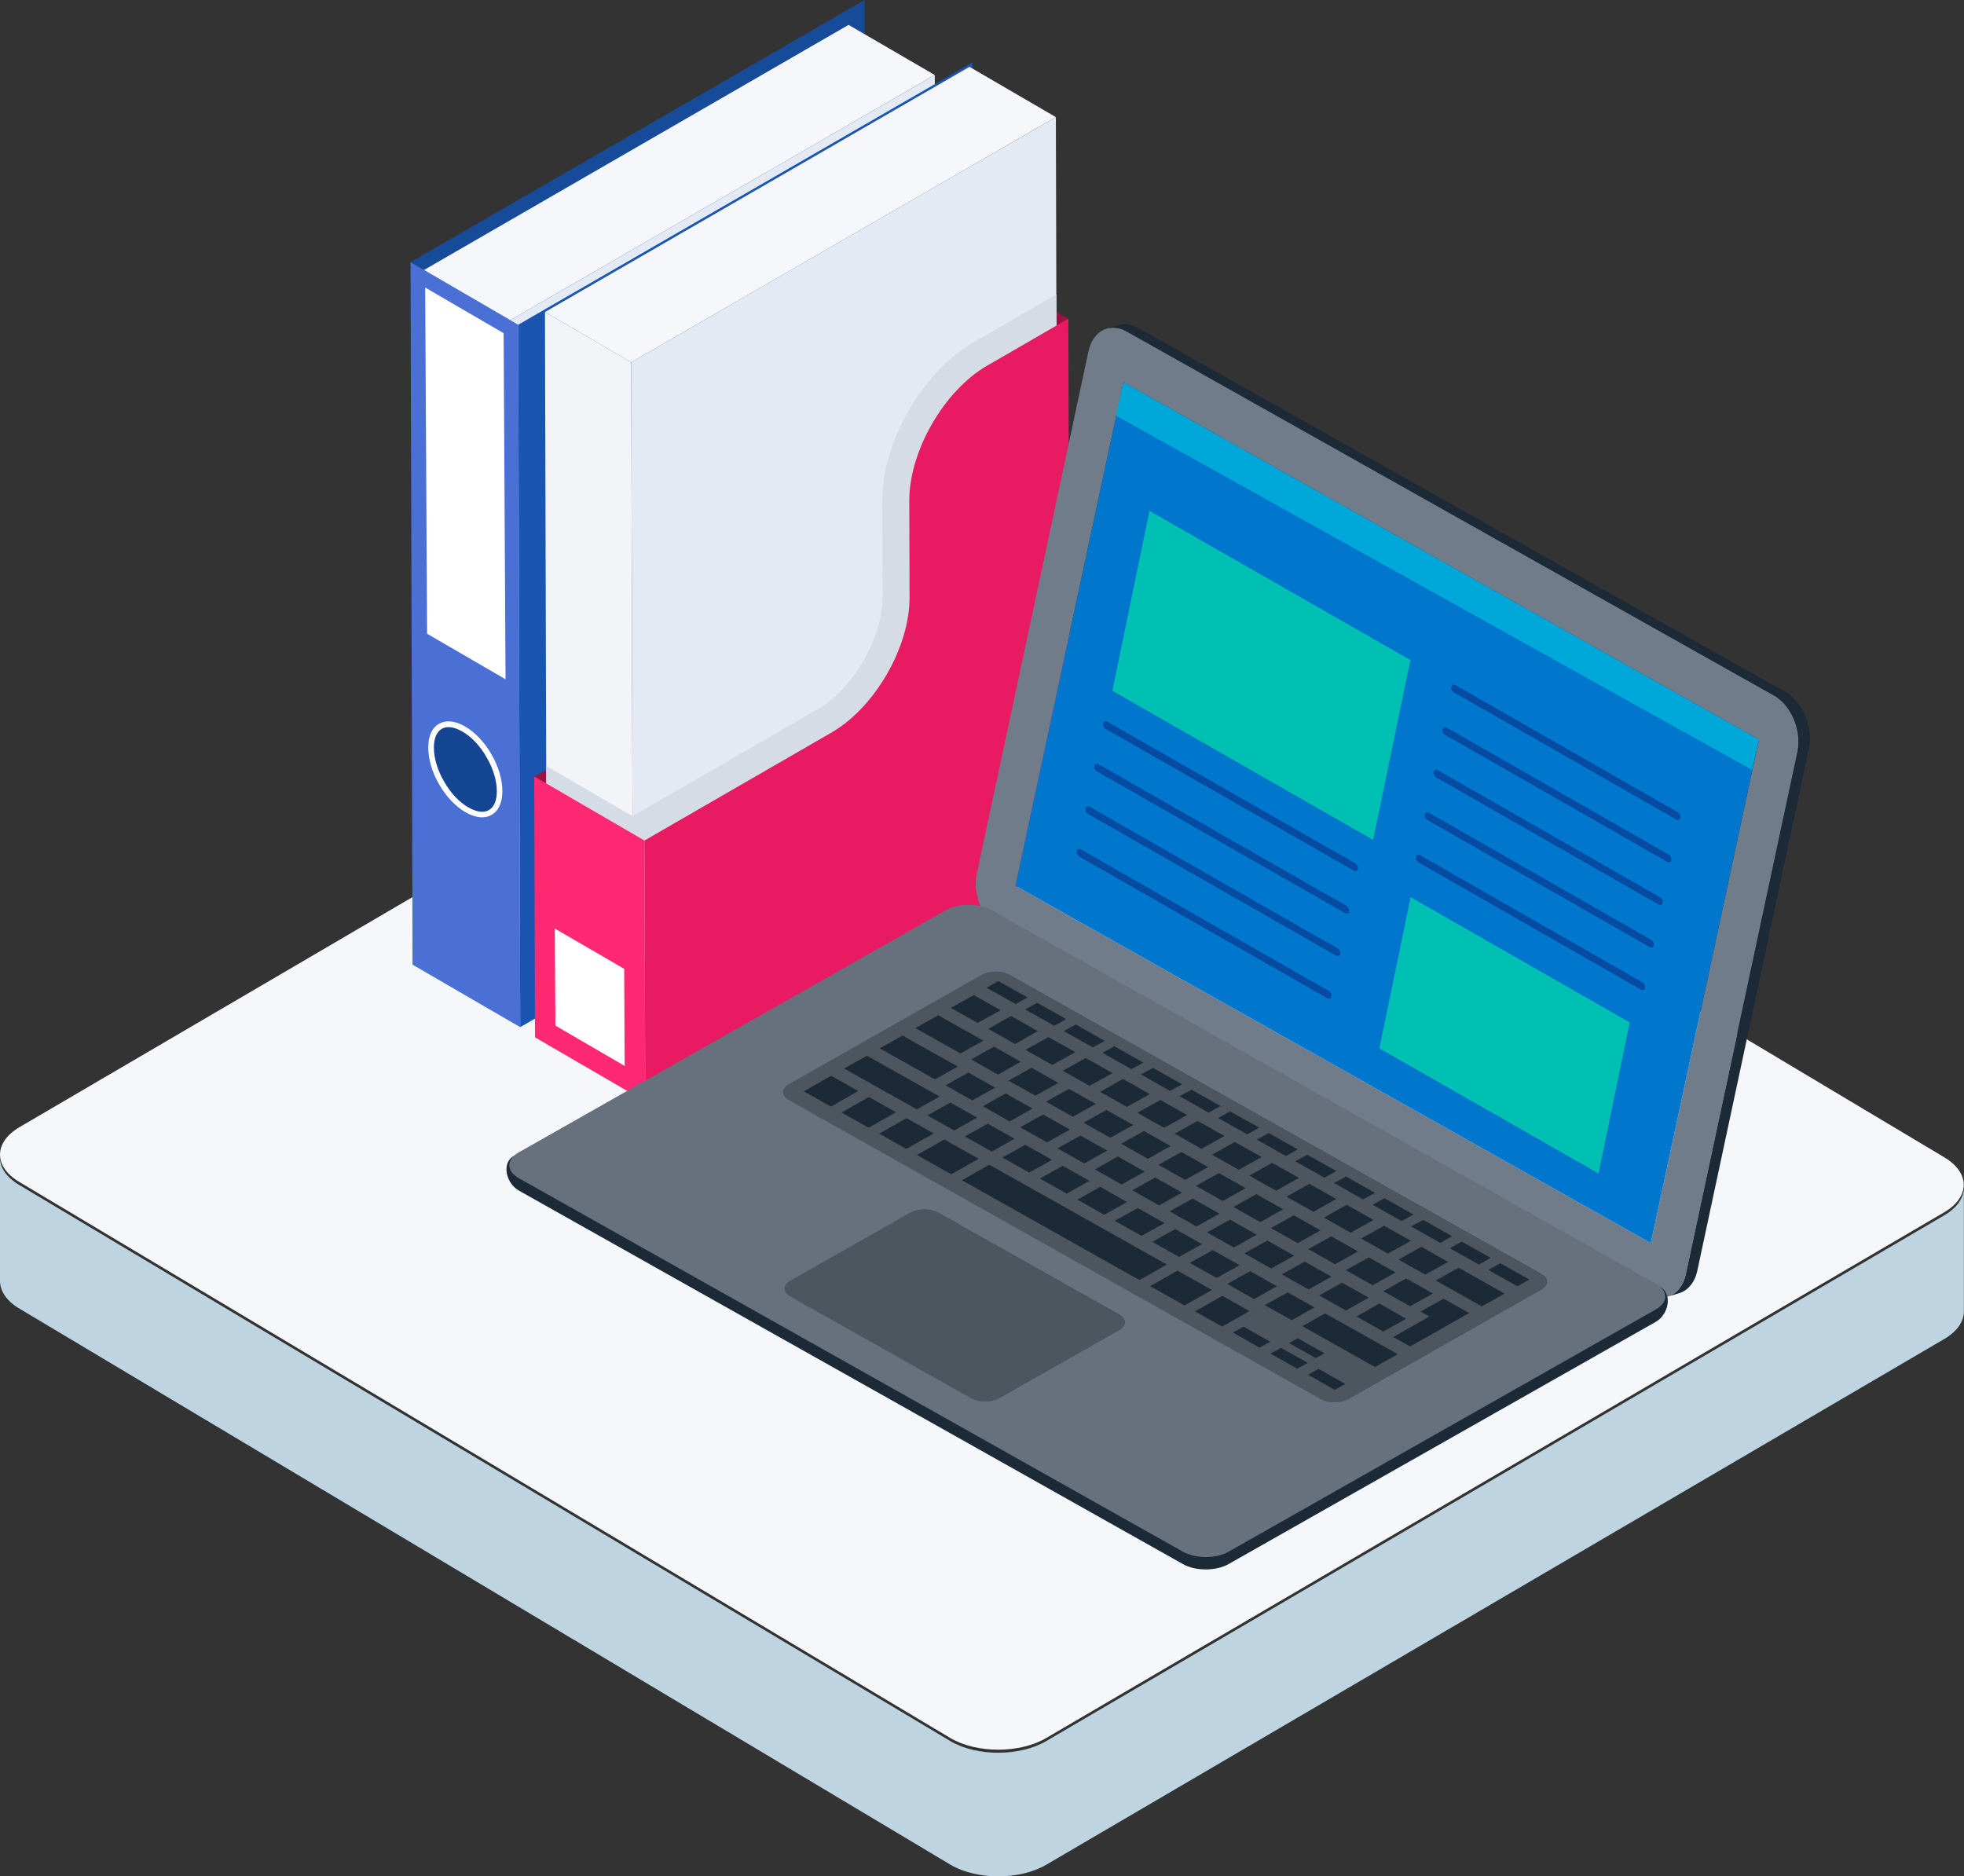 <?xml version="1.0" encoding="UTF-8"?>
<svg id="Layer_2" data-name="Layer 2" xmlns="http://www.w3.org/2000/svg" viewBox="0 0 153.96 147.08">
  <rect x="0" y="0" width="153.96" height="147.08" fill="#333333" stroke="none"/>
  <defs>
    <style>
      .cls-1 {
        fill: #d5dce6;
      }

      .cls-1, .cls-2, .cls-3, .cls-4, .cls-5, .cls-6, .cls-7, .cls-8, .cls-9, .cls-10, .cls-11, .cls-12, .cls-13, .cls-14, .cls-15, .cls-16, .cls-17, .cls-18, .cls-19, .cls-20, .cls-21, .cls-22 {
        stroke-width: 0px;
      }

      .cls-2 {
        fill: #e81a62;
      }

      .cls-3 {
        fill: #ff2873;
      }

      .cls-4 {
        fill: #1a56b1;
      }

      .cls-5 {
        fill: #e1e8f2;
      }

      .cls-6 {
        fill: #707c8a;
      }

      .cls-7 {
        fill: #e3eaf4;
      }

      .cls-23 {
        isolation: isolate;
      }

      .cls-8 {
        fill: #66717d;
      }

      .cls-9 {
        fill: #064ba2;
      }

      .cls-10 {
        fill: #bed4e0;
      }

      .cls-11 {
        fill: #f5f7fa;
      }

      .cls-12 {
        fill: #f2f4f8;
      }

      .cls-13 {
        fill: #00a7d9;
      }

      .cls-14 {
        fill: #00bfb3;
      }

      .cls-15 {
        fill: #154691;
      }

      .cls-16 {
        fill: #164b99;
      }

      .cls-17 {
        fill: #4a6fd5;
      }

      .cls-18 {
        fill: #9c1142;
      }

      .cls-19 {
        fill: #fff;
      }

      .cls-20 {
        fill: #1c2936;
      }

      .cls-21 {
        fill: #07c;
      }

      .cls-22 {
        fill: #4d555e;
      }
    </style>
  </defs>
  <g id="_画像" data-name="画像">
    <g>
      <g>
        <path class="cls-11" d="M152.41,90.72l-72.98-43.59c-2.06-1.2-5.4-1.2-7.47,0L1.56,88.34c-2.07,1.2-2.08,3.13-.02,4.33l72.98,43.59c2.06,1.2,5.4,1.2,7.47,0l70.39-41.21c2.07-1.2,2.08-3.13.02-4.33Z"/>
        <path class="cls-10" d="M152.38,95.29l-70.39,41.21c-2.07,1.2-5.42,1.2-7.47,0L1.54,92.91C.51,92.31,0,91.54,0,90.76v9.69c.02.78.53,1.56,1.55,2.15l72.98,43.59c2.06,1.2,5.4,1.2,7.47,0l70.39-41.21c1.04-.6,1.56-1.39,1.56-2.18v-9.69c-.01.79-.53,1.58-1.57,2.18Z"/>
      </g>
      <g id="Folders">
        <g>
          <polygon class="cls-16" points="40.62 25.46 32.18 20.55 67.78 0 67.78 9.81 40.62 25.46"/>
          <g class="cls-23">
            <polygon class="cls-5" points="40.14 76.58 33.38 72.65 33.23 21.17 40 25.1 40.14 76.58"/>
            <polygon class="cls-11" points="40 25.1 33.23 21.17 66.52 1.95 73.28 5.88 40 25.1"/>
            <polygon class="cls-7" points="73.28 5.88 73.43 57.36 40.14 76.58 40 25.1 73.28 5.88"/>
          </g>
          <polygon class="cls-17" points="40.78 80.52 32.34 75.62 32.18 20.55 40.62 25.46 40.78 80.52"/>
          <polygon class="cls-19" points="33.48 49.68 33.33 22.54 39.48 26.12 39.63 53.25 33.48 49.68"/>
          <polygon class="cls-4" points="76.22 4.9 76.38 59.97 40.78 80.52 40.62 25.46 76.22 4.9"/>
          <path class="cls-15" d="M37.8,63.63c-.32,0-.7-.12-1.08-.34-.72-.41-1.4-1.13-1.91-2.03-.52-.89-.8-1.84-.8-2.66,0-1.01.43-1.61,1.15-1.61.32,0,.7.12,1.08.34.72.41,1.4,1.13,1.91,2.03.52.89.8,1.84.8,2.66,0,1.01-.43,1.61-1.15,1.61Z"/>
          <path class="cls-19" d="M35.16,57c.32,0,.7.12,1.08.34.72.41,1.4,1.13,1.91,2.03.52.89.8,1.84.8,2.66,0,1.01-.43,1.61-1.15,1.61-.32,0-.7-.12-1.08-.34-.72-.41-1.4-1.13-1.91-2.03-.52-.89-.8-1.84-.8-2.66,0-1.01.43-1.61,1.15-1.61h0ZM35.16,56.55c-.77,0-1.59.54-1.59,2.05,0,.9.3,1.93.85,2.88.55.96,1.29,1.74,2.07,2.19.45.26.9.4,1.3.4.77,0,1.59-.54,1.59-2.05,0-.9-.3-1.93-.85-2.88-.55-.96-1.29-1.74-2.07-2.19-.45-.26-.9-.4-1.3-.4h0Z"/>
        </g>
        <g>
          <path class="cls-18" d="M75.11,19.98l-6.35,3.67c-3.39,1.96-6.13,6.7-6.11,10.59l.02,7.58c.01,3.89-2.73,8.64-6.11,10.59l-14.67,8.47,8.64,5.02,14.67-8.47c3.39-1.96,6.13-6.7,6.11-10.59l-.02-7.58c-.01-3.89,2.73-8.64,6.11-10.59l6.35-3.67-8.64-5.02Z"/>
          <g class="cls-23">
            <polygon class="cls-12" points="49.63 79.88 42.86 75.95 42.72 24.46 49.48 28.4 49.63 79.88"/>
            <polygon class="cls-11" points="49.48 28.4 42.72 24.46 76 5.24 82.77 9.18 49.48 28.4"/>
            <polygon class="cls-7" points="82.77 9.18 82.91 60.66 49.63 79.88 49.48 28.4 82.77 9.18"/>
          </g>
          <g>
            <polygon class="cls-1" points="42.82 60.04 42.86 75.95 49.63 79.88 49.58 63.98 42.82 60.04"/>
            <path class="cls-1" d="M49.63,79.88l33.29-19.22-.11-37.58-6.47,3.74c-4.04,2.33-7.19,7.8-7.18,12.44l.02,7.58c0,3.15-2.3,7.15-5.05,8.74l-14.55,8.4.05,15.9Z"/>
          </g>
          <g>
            <polygon class="cls-3" points="50.58 86.34 41.94 81.32 41.88 60.87 50.52 65.89 50.58 86.34"/>
            <polygon class="cls-19" points="43.54 80.4 43.49 72.79 48.93 75.95 48.97 83.56 43.54 80.4"/>
          </g>
          <path class="cls-2" d="M83.75,25l.12,42.12-33.29,19.22-.06-20.45,14.67-8.47c3.39-1.96,6.13-6.7,6.11-10.59l-.02-7.58c-.01-3.89,2.73-8.64,6.11-10.59l6.35-3.67Z"/>
        </g>
      </g>
      <g>
        <g>
          <path class="cls-6" d="M139.05,54.51c1.35.76,2.19,2.72,1.87,4.37l-8.75,40.93c-.32,1.65-1.67,2.37-3.03,1.61l-50.71-28.52c-1.35-.76-2.19-2.71-1.87-4.36l8.75-40.93c.32-1.65,1.67-2.38,3.02-1.62l50.71,28.52ZM129.41,97.45l8.47-39.47-49.81-28.01-8.47,39.47,49.81,28.01"/>
          <polygon class="cls-21" points="137.88 57.98 129.41 97.45 79.6 69.44 88.07 29.97 137.88 57.98"/>
          <polygon class="cls-13" points="137.88 57.98 137.34 60.35 87.48 32.58 88.07 29.97 137.88 57.98"/>
          <path class="cls-20" d="M139.95,54.24l-50.71-28.52c-.55-.31-1.09-.37-1.57-.23l-.9.27c.48-.14,1.03-.08,1.57.23l50.71,28.52c1.36.76,2.19,2.72,1.87,4.37l-8.75,40.93c-.19.98-.74,1.63-1.45,1.84l.9-.27c.7-.21,1.26-.86,1.45-1.84l8.75-40.93c.32-1.65-.52-3.61-1.87-4.37Z"/>
        </g>
        <path class="cls-20" d="M130.15,100.89c.99.56.64,2.17-.35,2.73l-33.49,18.99c-.99.56-2.59.56-3.58,0l-52.06-29.28c-.99-.56-1.38-2.15-.4-2.71l33.88-18.31c.99-.56,2.59-.56,3.58,0l52.43,28.57ZM130.15,100.89c.99.56.64,2.17-.35,2.73l-33.49,18.99c-.99.56-2.59.56-3.58,0l-52.06-29.28c-.99-.56-1.38-2.15-.4-2.71l33.88-18.31c.99-.56,2.59-.56,3.58,0l52.43,28.57ZM105.69,110.63l15.14-8.59c.59-.34.59-.88,0-1.21l-41.71-23.45c-.6-.33-1.56-.33-2.15,0l-15.14,8.59c-.59.34-.59.88,0,1.21l41.71,23.45c.6.34,1.56.33,2.15,0M78.3,110.58l9.43-5.35c.59-.34.59-.88,0-1.21l-14.2-7.99c-.6-.33-1.56-.33-2.15,0l-9.43,5.35c-.59.34-.59.88,0,1.21l14.2,7.99c.6.34,1.56.33,2.15,0"/>
        <g class="cls-23">
          <g>
            <path class="cls-22" d="M120.82,99.87c.6.33.6.88,0,1.21l-15.14,8.59c-.59.34-1.55.34-2.15,0l-41.71-23.45c-.6-.33-.6-.88,0-1.21l15.14-8.59c.59-.34,1.55-.34,2.15,0l41.71,23.45Z"/>
            <polygon class="cls-20" points="77.34 77.43 79.62 78.71 80.55 78.19 78.27 76.91 77.34 77.43"/>
            <polygon class="cls-20" points="80.36 79.13 82.64 80.41 83.58 79.89 81.3 78.61 80.36 79.13"/>
            <polygon class="cls-20" points="83.39 80.83 85.67 82.11 86.6 81.6 84.33 80.31 83.39 80.83"/>
            <polygon class="cls-20" points="80.39 82.3 82.49 83.48 84.29 82.48 82.19 81.3 80.39 82.3"/>
            <polygon class="cls-20" points="76.13 83.05 78.23 84.24 80.02 83.23 77.92 82.05 76.13 83.05"/>
            <polygon class="cls-20" points="92.66 85 90.38 83.72 89.44 84.23 91.72 85.52 92.66 85"/>
            <polygon class="cls-20" points="79.06 84.71 81.16 85.89 82.96 84.89 80.86 83.7 79.06 84.71"/>
            <polygon class="cls-20" points="74.12 85.08 76.22 86.26 78.01 85.26 75.91 84.08 74.12 85.08"/>
            <path class="cls-20" d="M67.28,85.53l-2.08-1.17s-.07-.01-.09,0l-2.1,1.19,2.08,1.17s.07.01.09,0l2.1-1.19Z"/>
            <polygon class="cls-20" points="92.47 85.93 94.74 87.22 95.68 86.7 93.4 85.42 92.47 85.93"/>
            <polygon class="cls-20" points="89.16 87.23 91.26 88.41 93.06 87.41 90.96 86.23 89.16 87.23"/>
            <polygon class="cls-20" points="72.7 87.44 74.8 88.62 76.6 87.61 74.5 86.43 72.7 87.44"/>
            <polygon class="cls-20" points="84.94 88.01 87.04 89.19 88.83 88.19 86.73 87.01 84.94 88.01"/>
            <path class="cls-20" d="M73.19,88.85l-2.08-1.17s-.07-.01-.09,0l-2.1,1.19,2.08,1.17s.07.01.09,0l2.1-1.19Z"/>
            <polygon class="cls-20" points="91.77 89.84 89.67 88.66 87.88 89.66 89.98 90.84 91.77 89.84"/>
            <polygon class="cls-20" points="95.01 90.52 97.11 91.7 98.9 90.7 96.8 89.52 95.01 90.52"/>
            <polygon class="cls-20" points="78.58 90.74 80.68 91.92 82.47 90.92 80.37 89.74 78.58 90.74"/>
            <path class="cls-20" d="M76.72,90.84l-2.65-1.49s-.07-.01-.09,0l-2.1,1.19,2.65,1.49s.07.01.09,0l2.1-1.19Z"/>
            <polygon class="cls-20" points="104.76 91.8 102.48 90.52 101.54 91.04 103.82 92.32 104.76 91.8"/>
            <polygon class="cls-20" points="90.81 91.31 92.91 92.49 94.71 91.49 92.61 90.31 90.81 91.31"/>
            <polygon class="cls-20" points="101.83 92.34 99.73 91.16 97.93 92.16 100.03 93.34 101.83 92.34"/>
            <polygon class="cls-20" points="97.65 93.14 95.55 91.96 93.75 92.96 95.85 94.15 97.65 93.14"/>
            <polygon class="cls-20" points="104.75 93.99 102.65 92.8 100.85 93.81 102.96 94.99 104.75 93.99"/>
            <polygon class="cls-20" points="84.46 94.04 86.56 95.23 88.35 94.23 86.25 93.04 84.46 94.04"/>
            <polygon class="cls-20" points="110.81 95.21 108.53 93.93 107.6 94.44 109.87 95.72 110.81 95.21"/>
            <polygon class="cls-20" points="96.69 94.62 98.79 95.8 100.58 94.8 98.48 93.61 96.69 94.62"/>
            <polygon class="cls-20" points="107.67 95.63 105.57 94.45 103.78 95.45 105.88 96.63 107.67 95.63"/>
            <polygon class="cls-20" points="87.39 95.7 89.49 96.88 91.29 95.88 89.19 94.7 87.39 95.7"/>
            <polygon class="cls-20" points="110.62 96.14 112.9 97.43 113.84 96.91 111.56 95.63 110.62 96.14"/>
            <polygon class="cls-20" points="103.52 96.45 101.42 95.27 99.63 96.27 101.73 97.45 103.52 96.45"/>
            <polygon class="cls-20" points="94.62 96.61 96.72 97.79 98.52 96.79 96.42 95.61 94.62 96.61"/>
            <polygon class="cls-20" points="110.6 97.27 108.5 96.09 106.7 97.09 108.8 98.27 110.6 97.27"/>
            <polygon class="cls-20" points="90.33 97.35 92.43 98.53 94.23 97.53 92.13 96.35 90.33 97.35"/>
            <polygon class="cls-20" points="113.65 97.85 115.93 99.13 116.86 98.61 114.58 97.33 113.65 97.85"/>
            <polygon class="cls-20" points="102.56 97.92 104.66 99.1 106.46 98.1 104.36 96.92 102.56 97.92"/>
            <polygon class="cls-20" points="101.45 98.43 99.35 97.25 97.55 98.25 99.65 99.44 101.45 98.43"/>
            <polygon class="cls-20" points="113.52 98.92 111.42 97.74 109.63 98.74 111.73 99.92 113.52 98.92"/>
            <polygon class="cls-20" points="93.27 99 95.37 100.18 97.17 99.18 95.07 98 93.27 99"/>
            <polygon class="cls-20" points="109.4 99.75 107.3 98.57 105.5 99.57 107.6 100.75 109.4 99.75"/>
            <polygon class="cls-20" points="96.21 100.65 98.31 101.84 100.1 100.83 98 99.65 96.21 100.65"/>
            <polygon class="cls-20" points="95.33 101.02 95.2 101.23 95.2 101.23 95.33 101.02"/>
            <path class="cls-20" d="M95,101.12l-2.65-1.49s-.07-.01-.09,0l-2.1,1.19,2.65,1.49s.07.01.09,0l2.1-1.19Z"/>
            <polygon class="cls-20" points="108.44 101.22 110.54 102.4 112.33 101.4 110.23 100.22 108.44 101.22"/>
            <polygon class="cls-20" points="99.15 102.31 101.25 103.49 103.04 102.49 100.94 101.31 99.15 102.31"/>
            <polygon class="cls-20" points="98.28 102.68 98.15 102.89 98.16 102.89 98.28 102.68"/>
            <path class="cls-20" d="M97.95,102.78l-2.08-1.17s-.07-.01-.09,0l-2.1,1.19,2.08,1.17s.07.01.09,0l2.1-1.19Z"/>
            <polygon class="cls-20" points="106.34 103.2 108.44 104.38 110.23 103.38 108.13 102.19 106.34 103.2"/>
            <polygon class="cls-20" points="115.17 102.93 113.16 101.81 111.36 102.81 112.05 103.2 109.22 104.81 110.54 105.55 115.17 102.93"/>
            <polygon class="cls-20" points="99.57 105.18 97.48 104 96.65 104.46 98.74 105.64 99.57 105.18"/>
            <polygon class="cls-20" points="102.09 103.96 107.78 107.16 109.58 106.16 103.88 102.96 102.09 103.96"/>
            <polygon class="cls-20" points="101.69 107.29 102.52 106.84 100.42 105.66 99.59 106.11 101.69 107.29"/>
            <polygon class="cls-20" points="74.54 79.01 76.64 80.19 78.44 79.19 76.34 78.01 74.54 79.01"/>
            <polygon class="cls-20" points="81.36 80.83 79.26 79.65 77.47 80.65 79.57 81.84 81.36 80.83"/>
            <polygon class="cls-20" points="89.63 83.3 87.35 82.02 86.42 82.53 88.69 83.81 89.63 83.3"/>
            <polygon class="cls-20" points="68.96 82.18 73.29 84.61 75.08 83.61 70.75 81.18 68.96 82.18"/>
            <polygon class="cls-20" points="87.21 84.12 85.11 82.94 83.31 83.94 85.41 85.12 87.21 84.12"/>
            <polygon class="cls-20" points="66.17 83.76 71.86 86.96 73.66 85.96 67.96 82.76 66.17 83.76"/>
            <polygon class="cls-20" points="82 86.36 84.1 87.54 85.9 86.54 83.8 85.36 82 86.36"/>
            <path class="cls-20" d="M70.24,87.19l-2.08-1.17s-.07-.01-.09,0l-2.1,1.19,2.08,1.17s.07.01.09,0l2.1-1.19Z"/>
            <polygon class="cls-20" points="95.49 87.64 97.77 88.92 98.71 88.4 96.43 87.12 95.49 87.64"/>
            <polygon class="cls-20" points="79.98 88.37 82.08 89.55 83.87 88.55 81.77 87.37 79.98 88.37"/>
            <polygon class="cls-20" points="95.98 89.05 93.88 87.87 92.08 88.87 94.18 90.06 95.98 89.05"/>
            <polygon class="cls-20" points="75.64 89.09 77.74 90.27 79.53 89.27 77.43 88.09 75.64 89.09"/>
            <polygon class="cls-20" points="86.8 90.2 84.7 89.02 82.9 90.02 85 91.2 86.8 90.2"/>
            <polygon class="cls-20" points="89.73 91.85 87.63 90.66 85.83 91.67 87.93 92.85 89.73 91.85"/>
            <polygon class="cls-20" points="81.52 92.39 83.62 93.57 85.41 92.57 83.31 91.39 81.52 92.39"/>
            <polygon class="cls-20" points="107.79 93.51 105.51 92.23 104.57 92.74 106.85 94.02 107.79 93.51"/>
            <polygon class="cls-20" points="92.66 93.49 90.56 92.31 88.76 93.31 90.86 94.49 92.66 93.49"/>
            <polygon class="cls-20" points="95.59 95.14 93.49 93.96 91.69 94.96 93.79 96.14 95.59 95.14"/>
            <path class="cls-20" d="M91.47,99.13l-13.87-7.8s-.07-.02-.09,0l-2.1,1.19,13.87,7.8s.07.01.09,0l2.1-1.19Z"/>
            <polygon class="cls-20" points="91.8 99.03 91.67 99.24 91.67 99.24 91.8 99.03"/>
            <polygon class="cls-20" points="119.89 100.31 117.61 99.03 116.67 99.55 118.95 100.83 119.89 100.31"/>
            <polygon class="cls-20" points="104.37 100.08 102.27 98.9 100.48 99.9 102.58 101.08 104.37 100.08"/>
            <polygon class="cls-20" points="117.95 101.41 114.34 99.38 112.55 100.38 116.16 102.41 117.95 101.41"/>
            <polygon class="cls-20" points="102.54 107.77 104.63 108.95 105.46 108.49 103.36 107.31 102.54 107.77"/>
            <polygon class="cls-20" points="90.13 85.77 88.03 84.58 86.24 85.59 88.34 86.77 90.13 85.77"/>
            <polygon class="cls-20" points="80.94 86.9 78.84 85.72 77.05 86.72 79.15 87.91 80.94 86.9"/>
            <polygon class="cls-20" points="101.73 90.1 99.45 88.82 98.52 89.34 100.8 90.62 101.73 90.1"/>
            <polygon class="cls-20" points="107.3 101.73 105.2 100.55 103.41 101.55 105.51 102.73 107.3 101.73"/>
            <polygon class="cls-20" points="101.05 105.28 103.15 106.46 103.83 106.09 101.74 104.91 101.05 105.28"/>
            <polygon class="cls-20" points="71.75 80.59 75.29 82.58 77.08 81.58 73.55 79.59 71.75 80.59"/>
          </g>
          <path class="cls-22" d="M87.72,103.05c.6.33.6.88,0,1.21l-9.43,5.35c-.59.34-1.55.34-2.15,0l-14.2-7.99c-.6-.33-.6-.88,0-1.21l9.43-5.35c.59-.34,1.55-.34,2.15,0l14.2,7.99Z"/>
          <path class="cls-8" d="M129.79,100.63c.99.56,1,1.46.01,2.02l-33.49,18.99c-.99.56-2.59.56-3.58,0l-52.06-29.28c-.99-.56-1-1.46-.01-2.02l33.49-18.99c.99-.56,2.59-.56,3.58,0l52.06,29.28ZM105.69,109.67l15.14-8.59c.59-.34.59-.88,0-1.21l-41.71-23.45c-.6-.34-1.56-.33-2.15,0l-15.14,8.59c-.59.34-.59.88,0,1.21l41.71,23.45c.6.34,1.56.33,2.15,0M78.3,109.61l9.43-5.35c.59-.34.59-.88,0-1.21l-14.2-7.99c-.6-.33-1.56-.33-2.15,0l-9.43,5.35c-.59.34-.59.88,0,1.21l14.2,7.99c.6.33,1.56.33,2.15,0"/>
        </g>
      </g>
      <g>
        <path class="cls-9" d="M131.38,64.23l-17.4-9.95c-.15-.09-.25-.28-.21-.44h0c.03-.16.18-.21.33-.13l17.4,9.95c.15.09.25.28.21.44h0c-.03.16-.18.21-.33.13Z"/>
        <path class="cls-9" d="M130.69,67.56l-17.4-9.95c-.15-.09-.25-.28-.21-.44h0c.03-.16.18-.21.33-.13l17.4,9.95c.15.09.25.28.21.44h0c-.03.16-.18.21-.33.13Z"/>
        <path class="cls-9" d="M130,70.9l-17.4-9.95c-.15-.09-.25-.28-.21-.44h0c.03-.16.18-.21.33-.13l17.4,9.95c.15.09.25.28.21.44h0c-.03.16-.18.21-.33.13Z"/>
        <path class="cls-9" d="M129.31,74.24l-17.4-9.95c-.15-.09-.25-.28-.21-.44h0c.03-.16.18-.21.33-.13l17.4,9.95c.15.09.25.28.21.44h0c-.03.16-.18.21-.33.13Z"/>
        <path class="cls-9" d="M128.62,77.57l-17.4-9.95c-.15-.09-.25-.28-.21-.44h0c.03-.16.18-.21.33-.13l17.4,9.95c.15.09.25.28.21.44h0c-.03.16-.18.21-.33.13Z"/>
        <path class="cls-9" d="M106.11,68.24l-19.42-11.09c-.15-.09-.25-.28-.21-.44h0c.03-.16.18-.21.33-.13l19.42,11.09c.15.09.25.28.21.44h0c-.03.16-.18.21-.33.13Z"/>
        <path class="cls-9" d="M105.42,71.57l-19.42-11.09c-.15-.09-.25-.28-.21-.44h0c.03-.16.18-.21.33-.13l19.42,11.09c.15.09.25.28.21.44h0c-.03.16-.18.21-.33.13Z"/>
        <path class="cls-9" d="M104.73,74.91l-19.42-11.09c-.15-.09-.25-.28-.21-.44h0c.03-.16.18-.21.33-.13l19.42,11.09c.15.09.25.28.21.44h0c-.03.16-.18.21-.33.13Z"/>
        <path class="cls-9" d="M104.04,78.25l-19.42-11.09c-.15-.09-.25-.28-.21-.44h0c.03-.16.18-.21.33-.13l19.42,11.09c.15.09.25.28.21.44h0c-.03.16-.18.21-.33.13Z"/>
        <polygon class="cls-14" points="107.64 65.84 87.2 54.15 90.11 40.05 110.56 51.74 107.64 65.84"/>
        <polygon class="cls-14" points="125.31 91.99 108.13 82.18 110.58 70.33 127.75 80.15 125.31 91.99"/>
      </g>
    </g>
  </g>
</svg>